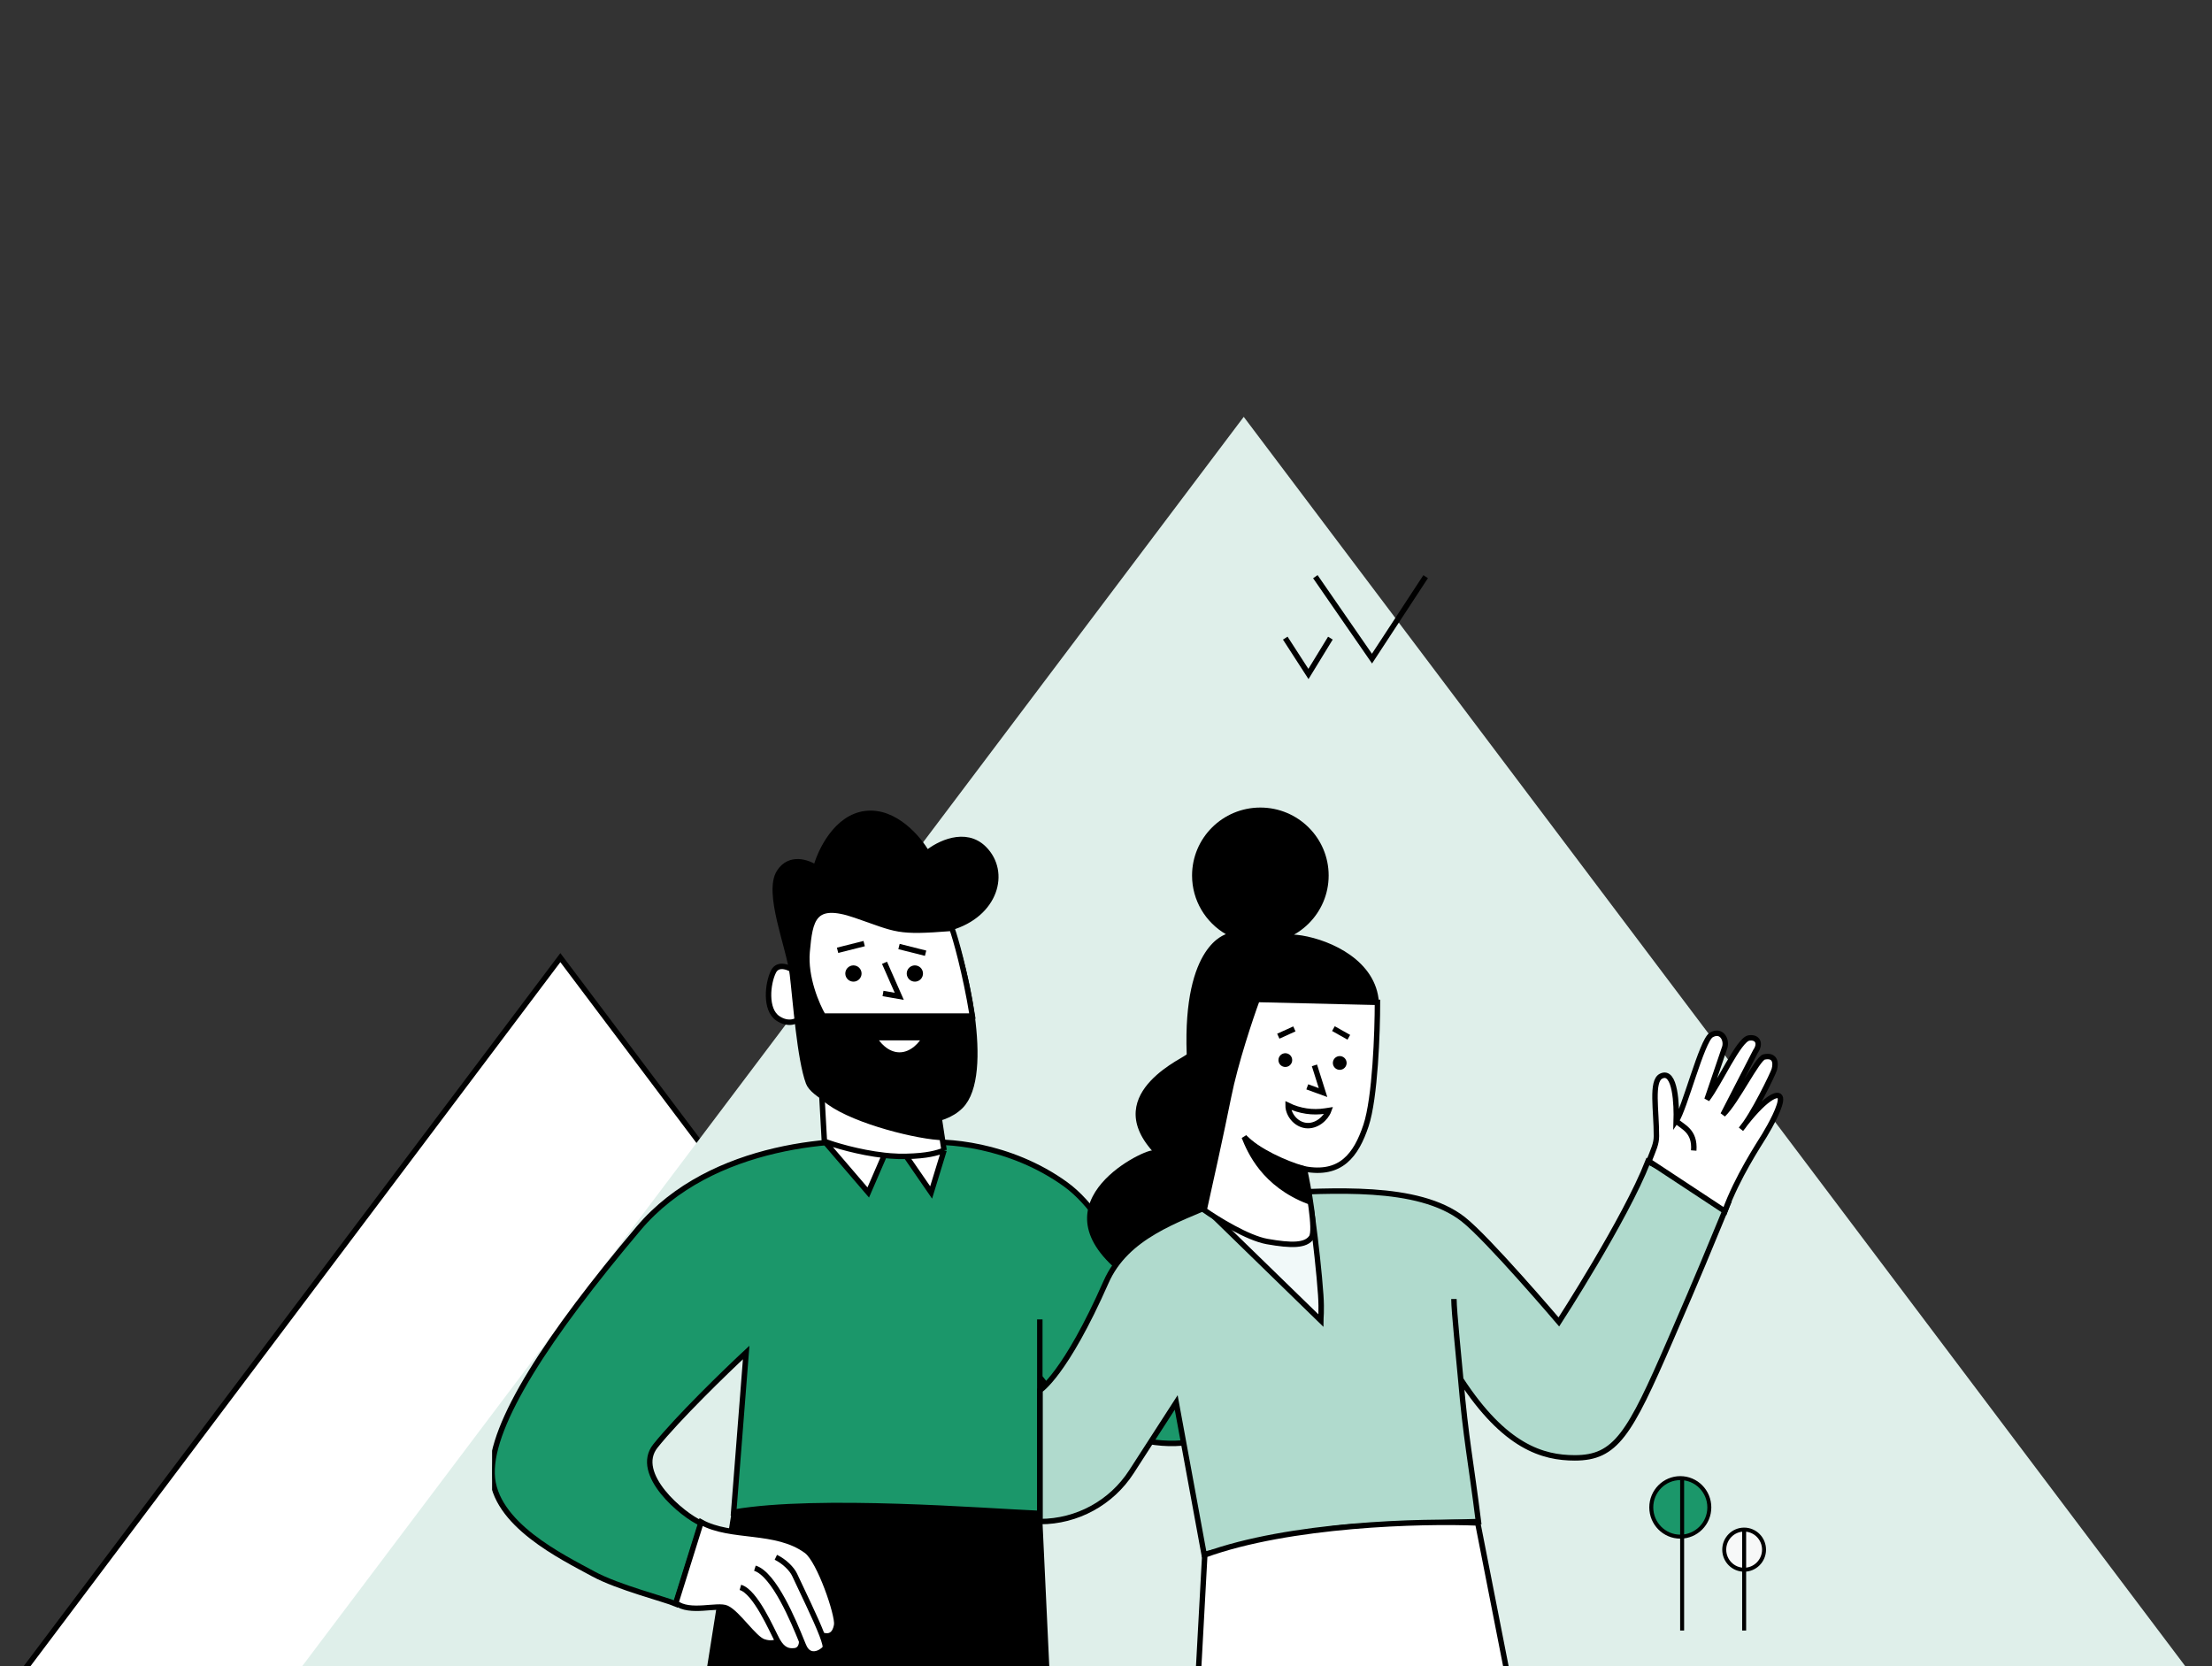 <svg xmlns="http://www.w3.org/2000/svg" width="604" height="455" viewBox="0 0 604 455" fill="none"><rect x="0" y="0" width="604" height="455" fill="#333333" stroke="none"/><path d="M6.49 456.171L153.006 261.499L299.522 456.171H6.49Z" fill="white" stroke="black" stroke-width="1.487"></path><path d="M339.609 113.828L598.353 457.172L80.864 457.172L339.609 113.828Z" fill="#DFEFEA"></path><path d="M466.741 411.619C466.741 416.036 463.189 419.609 458.817 419.609C454.444 419.609 450.893 416.036 450.893 411.619C450.893 407.203 454.444 403.63 458.817 403.63C463.189 403.63 466.741 407.203 466.741 411.619Z" fill="#1B976A" stroke="black" stroke-width="1.087"></path><path d="M481.681 423.164C481.681 426.194 479.244 428.644 476.247 428.644C473.25 428.644 470.813 426.194 470.813 423.164C470.813 420.133 473.25 417.684 476.247 417.684C479.244 417.684 481.681 420.133 481.681 423.164Z" fill="#F7F8F8" stroke="black" stroke-width="1.087"></path><path d="M459.315 404.09V445.248" stroke="black" stroke-width="1.087"></path><path d="M476.249 445.248V418.144" stroke="black" stroke-width="1.087"></path><path d="M359.164 157.471L374.63 179.85L389.282 157.471" stroke="black" stroke-width="1.487"></path><path d="M350.949 174.253L357.277 184.044L363.271 174.253" stroke="black" stroke-width="1.487"></path><g clip-path="url(#clip0_2495_858)"><path d="M174.395 335.413C194.219 311.946 230.181 310.143 245.684 312.175C244.921 312.556 244.921 313.089 251.021 312.175C257.828 311.154 275.829 312.459 290.957 323.397C294.66 326.074 297.616 329.618 300.319 333.302L315.215 353.601L336.39 388.318C323.41 400.655 296.127 391.973 283.927 376.1V414.387L200.318 413.126L203.749 369.317C198.031 374.65 185.07 387.222 178.97 394.841C172.87 402.459 186.357 413.766 191.481 415.968L184.563 437.987C181.641 436.717 168.725 433.451 162.016 429.794C153.629 425.222 134.748 416.174 134.367 402.459C133.986 388.745 149.616 364.746 174.395 335.413Z" fill="#1B976A"></path><path d="M283.927 360.292V376.1M283.927 376.1V414.387L200.318 413.126L203.749 369.317C198.031 374.65 185.07 387.222 178.97 394.841C172.87 402.459 186.357 413.766 191.481 415.968L184.563 437.987C181.641 436.717 168.725 433.451 162.016 429.794C153.629 425.222 134.748 416.174 134.367 402.459C133.986 388.745 149.616 364.746 174.395 335.413C194.219 311.946 230.181 310.143 245.684 312.175C244.921 312.556 244.921 313.089 251.021 312.175C257.828 311.154 275.829 312.459 290.957 323.397C294.66 326.074 297.616 329.618 300.319 333.302L315.215 353.601L336.39 388.318C323.41 400.655 296.127 391.973 283.927 376.1Z" stroke="black" stroke-width="1.487"></path><path d="M257.784 314.103L255.936 301.968L224.387 298.773L225.1 311.649L237.08 325.627L241.473 315.486C242.004 315.546 242.537 315.598 243.071 315.643C244.581 315.769 246.054 315.804 247.464 315.772L254.253 325.627L257.784 314.103Z" fill="white"></path><path d="M257.784 314.103L255.936 301.968L224.387 298.773L225.1 311.649M257.784 314.103C255.86 314.851 253.214 315.641 247.464 315.772M257.784 314.103L254.253 325.627L247.464 315.772M225.1 311.649C227.701 312.64 234.381 314.691 241.473 315.486M225.1 311.649L237.08 325.627L241.473 315.486M241.473 315.486C242.004 315.546 242.537 315.598 243.071 315.643C244.581 315.769 246.054 315.804 247.464 315.772" stroke="black" stroke-width="1.487"></path><path d="M211.205 265.306C212.483 262.75 215.731 264.241 217.196 265.306L218.394 278.086C217.595 278.885 215.279 280.003 212.403 278.086C208.809 275.69 209.608 268.501 211.205 265.306Z" fill="white" stroke="black" stroke-width="1.487"></path><path d="M220.777 295.658C223.173 302.048 252.326 312.032 262.31 302.048C266.571 297.787 266.816 287.654 265.41 277.288C264.18 268.222 261.688 258.978 259.514 253.326C271.894 249.732 275.09 238.15 268.7 231.761C263.588 226.649 256.187 230.429 253.125 232.959C250.862 228.965 244.339 221.218 236.352 222.176C228.364 223.135 223.972 232.426 222.773 236.952C220.643 235.488 215.665 233.678 212.789 238.15C209.195 243.741 215.474 258.518 216.384 266.106C217.197 272.895 218.38 289.269 220.777 295.658Z" fill="black"></path><path d="M259.514 253.326C271.894 249.732 275.09 238.15 268.7 231.761C263.588 226.649 256.187 230.429 253.125 232.959C250.862 228.965 244.339 221.218 236.352 222.176C228.364 223.135 223.972 232.426 222.773 236.952C220.643 235.488 215.665 233.678 212.789 238.15C209.195 243.741 215.474 258.518 216.384 266.106C217.197 272.895 218.38 289.269 220.777 295.658C223.173 302.048 252.326 312.032 262.31 302.048C266.571 297.787 266.816 287.654 265.41 277.288M259.514 253.326C254.323 253.992 247.149 256.122 231.175 249.332C225.202 246.794 220.392 248.534 220.392 260.515C220.392 271.297 224.785 277.288 224.785 277.288C224.785 277.288 253.061 277.687 265.41 277.288M259.514 253.326C261.688 258.978 264.18 268.222 265.41 277.288" stroke="black" stroke-width="1.487"></path><path d="M238.664 283.34H252.576C251.757 284.927 249.22 288.1 245.62 288.1C242.019 288.1 239.482 284.927 238.664 283.34Z" fill="white" stroke="black" stroke-width="1.487"></path><path d="M265.518 277.455C263.601 265.634 260.858 256.023 259.927 253.494C244.751 254.692 245.15 253.893 233.569 249.9C221.987 245.906 221.188 251.098 220.39 259.884C219.751 266.912 223.052 274.527 224.783 277.455H265.518Z" fill="white" stroke="black" stroke-width="1.487"></path><circle cx="2.221" cy="2.221" r="2.221" transform="matrix(-0.915 0.403 0.403 0.915 234.173 262.91)" fill="black"></circle><circle cx="2.221" cy="2.221" r="2.221" transform="matrix(-0.915 0.403 0.403 0.915 250.947 262.91)" fill="black"></circle><path d="M235.967 257.666L228.706 259.496" stroke="black" stroke-width="1.487"></path><path d="M245.479 258.463L252.74 260.293" stroke="black" stroke-width="1.487"></path><path d="M241.521 262.91L245.551 272.063L241.111 271.286" stroke="black" stroke-width="1.487"></path><path d="M256.333 310.57L255.365 304.994C249.615 306.272 233.303 301.567 225.183 299.97C231.253 305.401 248.213 309.904 256.333 310.57Z" fill="black" stroke="black" stroke-width="1.487"></path><path d="M157.303 685.752L200.531 412.895C223.58 408.978 268.782 412.625 283.803 413.266L296.442 681.901H235.519L240.63 493.605L209.684 685.752H157.303Z" fill="black"></path><path d="M253.505 445.237L240.63 493.605M240.63 493.605L209.684 685.752H157.303L200.531 412.895C223.58 408.978 268.782 412.625 283.803 413.266L296.442 681.901H235.519L240.63 493.605Z" stroke="black" stroke-width="1.487"></path><path d="M220.238 423.496C211.928 417.354 199.612 420.184 191.446 415.637L184.548 437.695C188.289 440.705 195.98 437.973 198.439 439.148C201.513 440.618 205.844 447.413 208.482 448.314C210.592 449.034 211.942 448.475 212.353 448.106C213.738 450.49 215.213 451.018 217.081 450.766C218.634 450.557 218.937 448.946 218.894 448.167C219.217 448.967 219.477 449.584 219.667 449.947C221.121 452.734 224.018 451.558 225.265 450.135C225.564 449.793 225.197 448.411 224.46 446.475C227.814 447.653 228.348 444.398 228.464 443.694L228.464 443.689C228.889 441.106 223.832 426.152 220.238 423.496Z" fill="white"></path><path d="M206.135 428.222C211.39 429.869 216.734 442.82 218.894 448.167M218.894 448.167C219.217 448.967 219.477 449.584 219.667 449.947C221.121 452.734 224.018 451.558 225.265 450.135C225.564 449.793 225.197 448.411 224.46 446.475M218.894 448.167C218.937 448.946 218.634 450.557 217.081 450.766C215.213 451.018 213.738 450.49 212.353 448.106M202.167 433.466C206.28 434.638 210.756 445.182 212.189 447.814C212.244 447.914 212.298 448.012 212.353 448.106M212.353 448.106C211.942 448.475 210.592 449.034 208.482 448.314C205.844 447.413 201.513 440.618 198.439 439.148C195.98 437.973 188.289 440.705 184.548 437.695L191.446 415.637C199.612 420.184 211.928 417.354 220.238 423.496C223.832 426.152 228.889 441.106 228.464 443.689C228.35 444.385 227.82 447.655 224.46 446.475M211.847 425.254C214.152 426.357 216.234 428.42 216.987 430.056C219.003 434.436 222.74 441.962 224.46 446.475" stroke="black" stroke-width="1.487"></path><path d="M302.023 350.069C307.574 337.482 321.474 333.157 332.164 328.464L347.063 325.776C363.49 325.254 387.113 323.231 399.519 332.921C406.278 338.201 425.66 360.979 425.66 360.979C425.66 360.979 443.844 332.921 449.978 317.169L471.911 328.464C465.406 344.121 465.045 345.294 455.983 366.207C444.932 391.71 441.203 398.099 430.017 398.099C421.303 398.099 410.888 395.122 398.863 376.649C400.252 392.828 401.651 399.139 403.696 415.496C396.004 415.627 377.268 416.357 368.194 416.983C359.12 417.609 338.697 422.462 328.789 424.418L321.168 382.968L308.937 401.911C303.468 410.381 294.075 415.496 283.994 415.496V379.623C283.994 379.623 290.871 375.356 302.023 350.069Z" fill="#B0DACD"></path><path d="M397.004 354.716C397.004 358.061 398.448 371.816 398.863 376.649M398.863 376.649C400.252 392.828 401.651 399.139 403.696 415.496C396.004 415.627 377.268 416.357 368.194 416.983C359.12 417.609 338.697 422.462 328.789 424.418L321.168 382.968L308.937 401.911C303.468 410.381 294.075 415.496 283.994 415.496V415.496C283.994 412.15 283.994 379.623 283.994 379.623C283.994 379.623 290.871 375.356 302.023 350.069C307.574 337.482 321.474 333.157 332.164 328.464L347.063 325.776C363.49 325.254 387.113 323.231 399.519 332.921C406.278 338.201 425.66 360.979 425.66 360.979C425.66 360.979 443.844 332.921 449.978 317.169L471.911 328.464C465.406 344.121 465.045 345.294 455.983 366.207C444.932 391.71 441.203 398.099 430.017 398.099C421.303 398.099 410.888 395.122 398.863 376.649Z" stroke="black" stroke-width="1.487"></path><path d="M360.636 353.635C360.252 347.858 359.175 338.334 358.533 333.712L358.162 331.11C358.162 331.11 350.315 331.835 346.001 332.451C341.687 333.067 337.142 332.837 332.135 332.837C333.367 334.069 351.65 351.838 360.636 360.568C360.636 360.183 360.923 357.939 360.636 353.635Z" fill="#F1F9F9" stroke="black" stroke-width="1.487"></path><path d="M314.66 686.902L328.972 424.605C352.126 416.157 388.254 415.217 403.507 415.869L455.953 682.991H394.087L375.626 496.828L367.852 686.902H314.66Z" fill="white"></path><path d="M375.626 459.177V496.828M375.626 496.828L367.852 686.902H314.66L328.972 424.605C352.126 416.157 388.254 415.217 403.507 415.869L455.953 682.991H394.087L375.626 496.828Z" stroke="black" stroke-width="1.487"></path><path d="M325.498 239.075C325.498 245.899 329.198 251.862 334.712 255.086C334.926 255.212 322.938 257.634 324.035 287.837C324.846 288.268 300.094 298.009 314.722 314.384C315.979 312.28 282.762 326.239 303.882 345.795C304.321 346.201 313.176 334.085 328.802 330.42C331.776 329.723 331.931 321.033 332.713 315.167C334.486 301.869 336.624 294.046 343.664 273.645C346.522 273.645 371.764 273.645 376.518 273.645C375.736 262.366 363.583 256.78 355.484 255.45C348.127 254.242 343.938 257.634 344.148 257.634C354.448 257.634 362.798 249.325 362.798 239.075C362.798 228.826 354.448 220.517 344.148 220.517C333.848 220.517 325.498 228.826 325.498 239.075Z" fill="black"></path><path d="M372.996 307.343C375.499 299.834 376.125 281.791 376.125 273.708L343.271 272.925C341.446 277.879 337.326 290.134 335.449 299.521C333.571 308.908 330.234 324.031 328.8 330.419C332.32 332.896 340.69 338.085 346.009 339.024C352.658 340.197 356.569 340.197 358.133 337.851C359.385 335.973 357.351 324.633 356.178 319.197C366.046 321.046 370.265 315.535 372.996 307.343Z" fill="white"></path><path d="M340.142 310.864C340.142 310.864 342.489 313.992 351.484 317.904C353.131 318.62 354.738 318.928 356.178 319.197M356.178 319.197C366.046 321.046 370.265 315.535 372.996 307.343C375.499 299.834 376.125 281.791 376.125 273.708L343.271 272.925C341.446 277.879 337.326 290.134 335.449 299.521C333.571 308.908 330.234 324.031 328.8 330.419C332.32 332.896 340.69 338.085 346.009 339.024C352.658 340.197 356.569 340.197 358.133 337.851C359.385 335.973 357.351 324.633 356.178 319.197Z" stroke="black" stroke-width="1.487"></path><path d="M357.347 328.074C345.145 323.381 341.312 314.385 339.747 310.474C343.189 314.229 351.09 317.775 355.783 319.079L357.347 328.074Z" fill="black" stroke="black" stroke-width="1.487"></path><ellipse cx="1.879" cy="1.879" rx="1.879" ry="1.879" transform="matrix(-0.915 0.403 0.403 0.915 351.927 287.003)" fill="black"></ellipse><ellipse cx="1.879" cy="1.879" rx="1.879" ry="1.879" transform="matrix(-0.915 0.403 0.403 0.915 366.787 287.786)" fill="black"></ellipse><path d="M364.1 280.884L368.305 283.249" stroke="black" stroke-width="1.487"></path><path d="M353.442 280.96L349.048 282.951" stroke="black" stroke-width="1.487"></path><path d="M358.916 290.916L361.263 298.347L356.96 296.783" stroke="black" stroke-width="1.487"></path><path d="M356.569 307.342C353.696 306.99 351.724 304.213 351.724 301.867C354.879 303.394 358.425 303.921 361.887 303.376L362.827 303.229C362.045 305.387 359.443 307.695 356.569 307.342Z" fill="white" stroke="black" stroke-width="1.487"></path><path d="M457.705 306.092C457.837 302.015 457.545 291.904 453.576 293.859C450.803 295.224 452.323 303.186 452.299 310.248C452.292 312.371 451.522 313.867 450.263 317.082L470.99 330.739C474.357 321.425 480.333 312.458 481.826 309.996C483.319 307.534 486.559 301.741 486.142 299.808C485.752 298.001 482.189 299.658 476.603 306.768C479.846 302.105 484.191 293.065 484.473 292.072C485.048 290.046 484.605 287.995 481.704 288.621C479.855 289.02 474.134 300.869 470.486 304.346L479.353 287.104C480.898 284.888 479.886 283.068 477.551 283.445C474.76 283.895 469.543 295.786 466.102 300.226L470.99 285.872C471.54 283.729 469.946 281.037 467.254 282.63C464.709 284.136 459.952 302.918 457.705 306.092Z" fill="white"></path><path d="M457.705 306.092C457.837 302.015 457.545 291.904 453.576 293.859C450.803 295.224 452.323 303.186 452.299 310.248C452.292 312.371 451.522 313.867 450.263 317.082L470.99 330.739C474.357 321.425 480.333 312.458 481.826 309.996C483.319 307.534 486.559 301.741 486.142 299.808C485.725 297.874 481.673 299.908 475.397 308.347C478.639 304.61 484.154 293.194 484.473 292.072C485.048 290.046 484.605 287.995 481.704 288.621C479.855 289.02 474.134 300.869 470.486 304.346L479.353 287.104C480.898 284.888 479.886 283.068 477.551 283.445C474.76 283.895 469.543 295.786 466.102 300.226L470.99 285.872C471.54 283.729 469.946 281.037 467.254 282.63C464.709 284.136 459.952 302.918 457.705 306.092ZM457.705 306.092C459.412 307.748 462.891 308.745 462.484 314.169" stroke="black" stroke-width="1.487"></path></g><defs><clipPath id="clip0_2495_858"><rect width="366.169" height="236.059" fill="white" transform="translate(134.367 220.519)"></rect></clipPath></defs></svg>